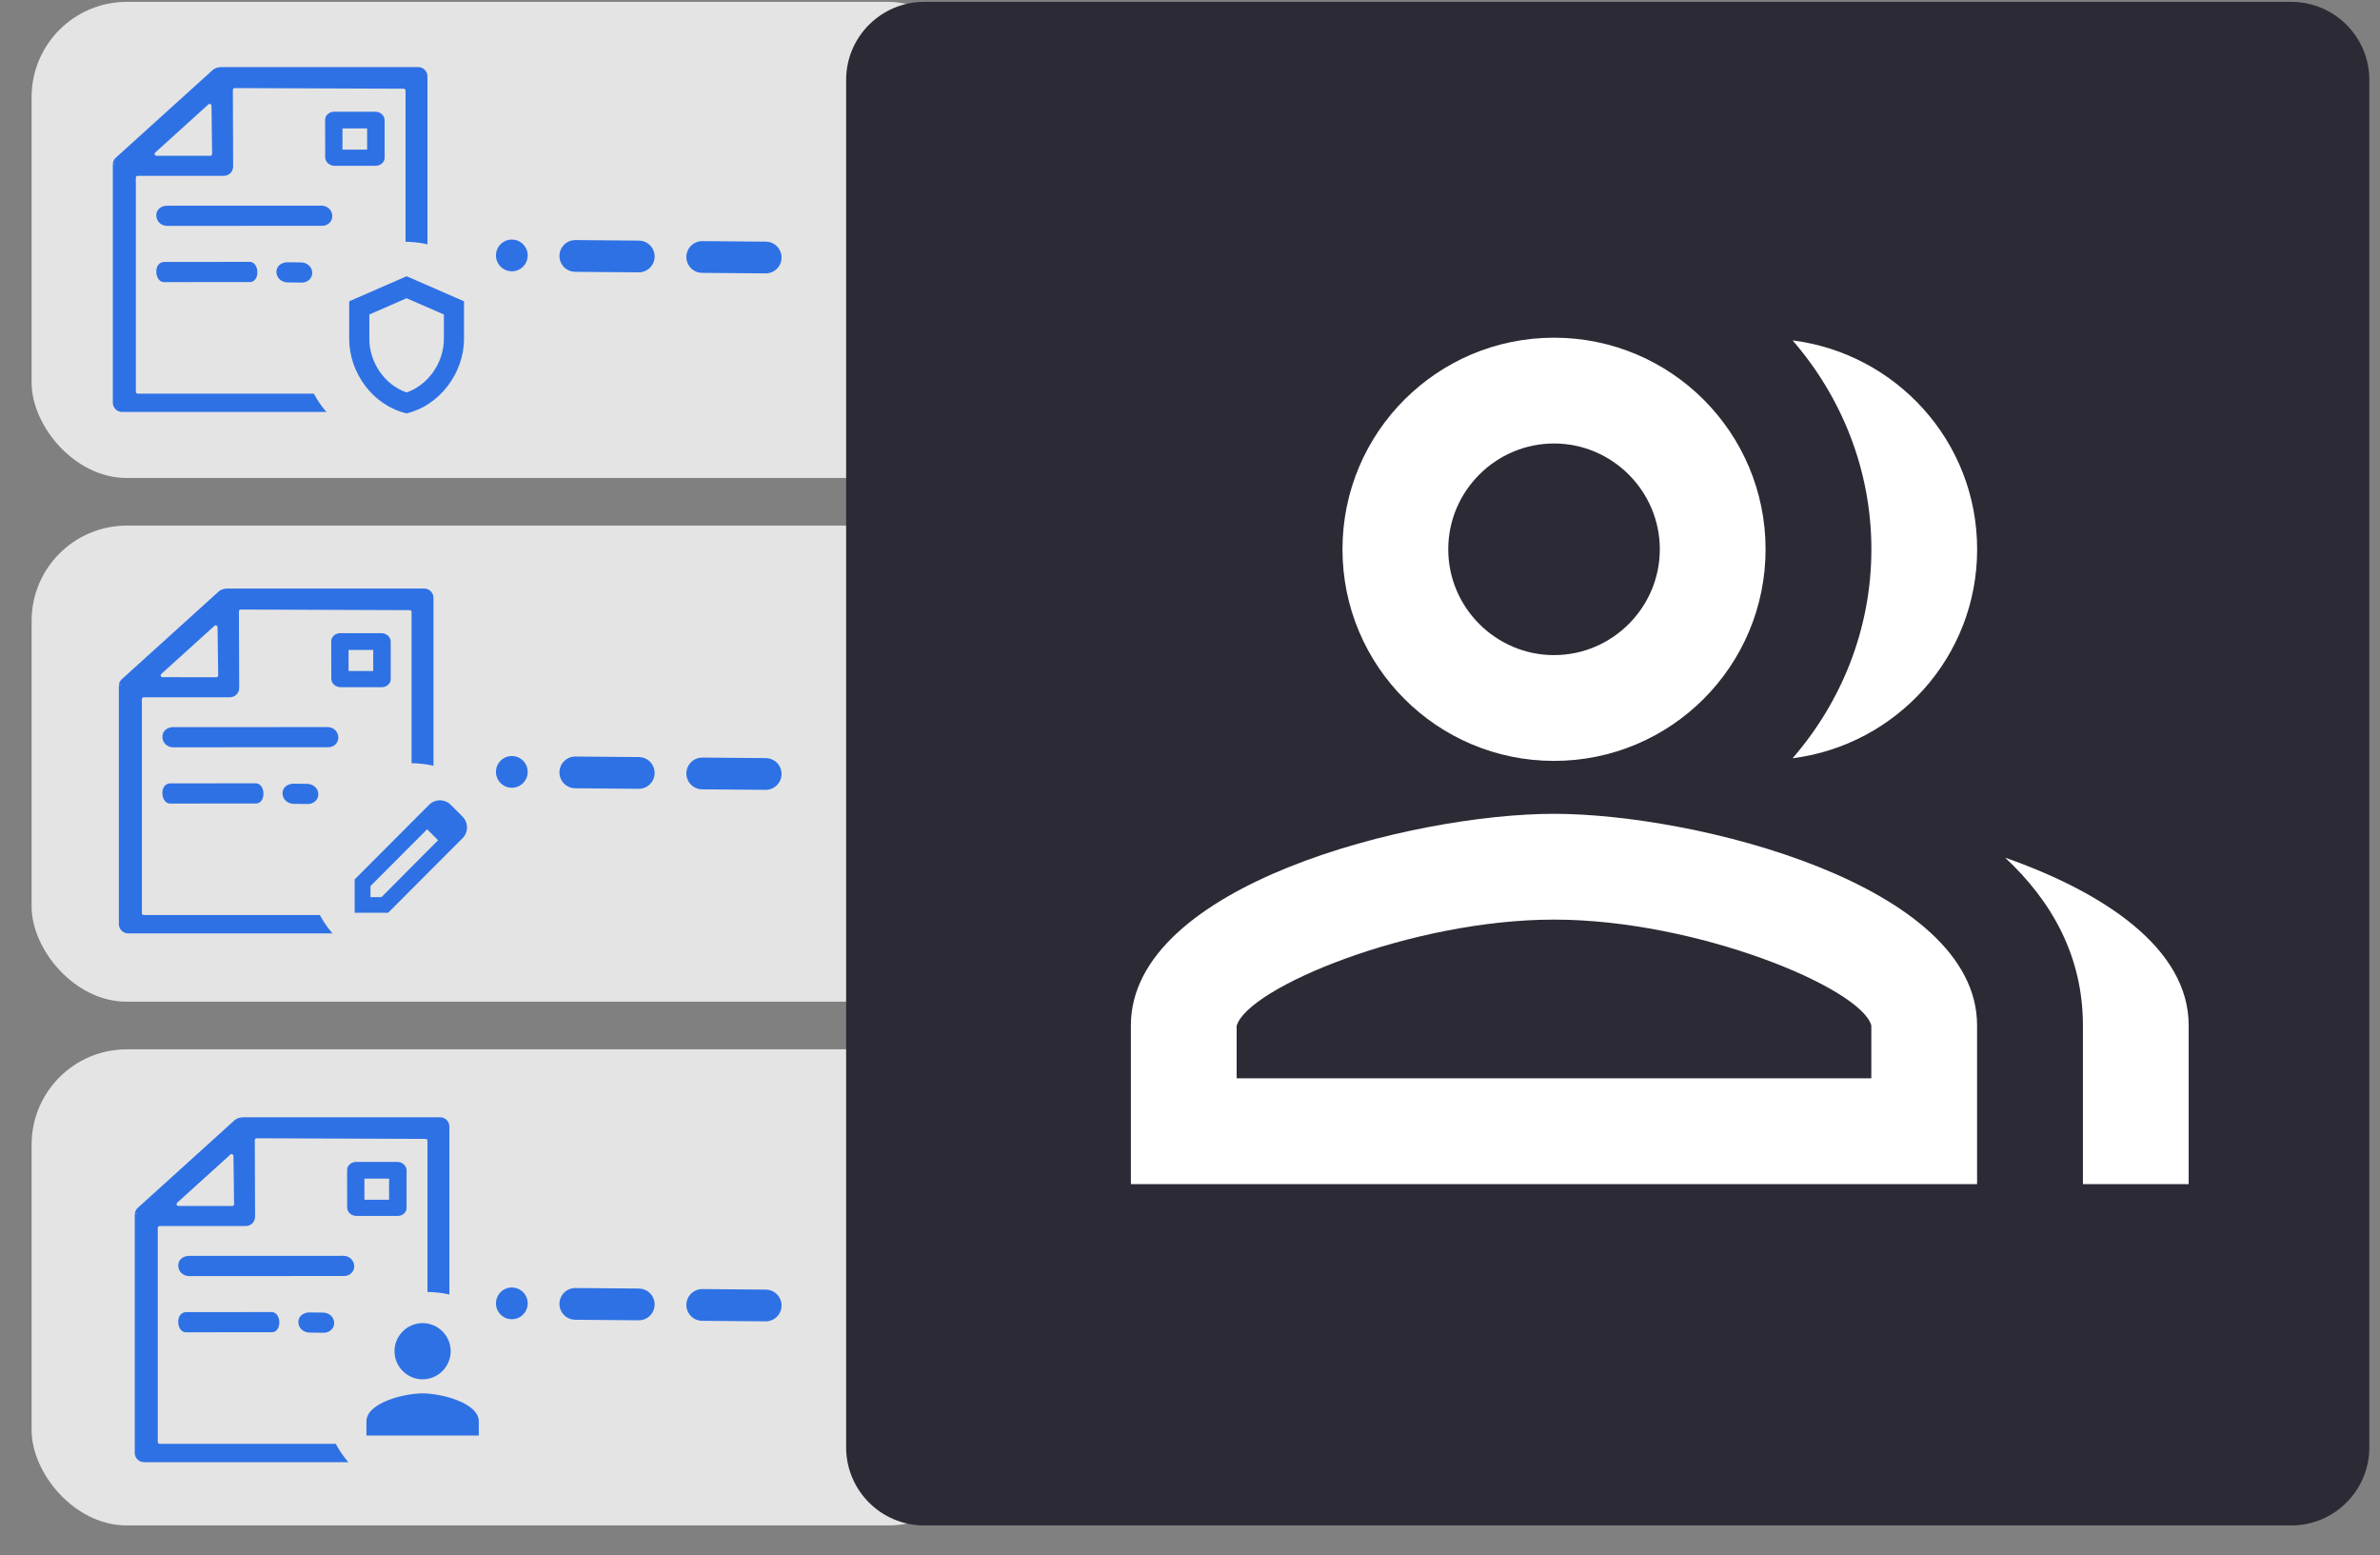 <svg width="75" height="49" viewBox="0 0 75 49" fill="none" xmlns="http://www.w3.org/2000/svg">
<rect x="0" y="0" width="75" height="49" fill="#808080" stroke="none"/>
<rect x="0.996" y="33.059" width="30" height="15" rx="3" fill="#E4E4E4"/>
<path d="M5.618 39.888C5.626 40.064 5.77 40.196 5.944 40.202V40.203H5.948L10.84 40.2C11.019 40.205 11.171 40.064 11.163 39.879C11.154 39.703 11.01 39.572 10.836 39.565H10.832L5.938 39.567H5.932L5.926 39.568C5.842 39.576 5.762 39.604 5.702 39.662C5.64 39.723 5.614 39.803 5.618 39.888Z" fill="#2E71E5"/>
<path d="M5.617 41.657C5.619 41.728 5.636 41.798 5.67 41.855C5.701 41.909 5.759 41.968 5.845 41.974V41.974H5.853L8.569 41.971C8.662 41.975 8.724 41.912 8.755 41.857C8.789 41.799 8.804 41.726 8.802 41.653C8.8 41.581 8.783 41.512 8.75 41.456C8.718 41.401 8.66 41.342 8.575 41.337V41.336H8.566L5.847 41.339H5.837L5.827 41.341C5.753 41.354 5.695 41.398 5.66 41.46C5.626 41.518 5.615 41.587 5.617 41.657Z" fill="#2E71E5"/>
<path d="M10.94 38.047V38.05C10.947 38.197 11.075 38.303 11.225 38.309H11.227H12.525C12.675 38.313 12.819 38.199 12.812 38.045V36.868H12.813L12.812 36.865C12.805 36.718 12.678 36.611 12.528 36.606H12.526L11.228 36.606C11.078 36.602 10.931 36.716 10.938 36.87L10.94 38.047ZM12.261 37.799H11.484V37.133H12.261V37.799Z" fill="#2E71E5"/>
<path d="M7.67 35.199H7.665L7.659 35.2L7.601 35.206C7.586 35.207 7.569 35.21 7.554 35.214L7.516 35.224C7.472 35.236 7.43 35.258 7.396 35.289L4.352 38.044L4.34 38.054C4.288 38.102 4.255 38.167 4.247 38.237L4.364 38.25H4.246V45.772C4.246 45.934 4.377 46.065 4.54 46.065H13.868C14.03 46.065 14.161 45.934 14.161 45.772V35.492C14.161 35.331 14.03 35.199 13.868 35.199H7.67ZM13.471 35.939V45.428C13.471 45.46 13.445 45.487 13.412 45.487H5.031C4.999 45.487 4.972 45.46 4.972 45.428V38.684C4.972 38.652 4.999 38.626 5.031 38.626H7.745C7.908 38.626 8.039 38.494 8.038 38.332L8.029 35.92C8.029 35.887 8.055 35.861 8.088 35.861L13.413 35.881C13.445 35.881 13.471 35.907 13.471 35.939ZM5.583 37.891L7.259 36.375C7.296 36.341 7.356 36.367 7.357 36.418L7.376 37.935C7.376 37.968 7.35 37.995 7.317 37.995L5.622 37.993C5.569 37.993 5.543 37.927 5.583 37.891Z" fill="#2E71E5"/>
<path d="M9.403 41.669C9.413 41.852 9.57 41.977 9.745 41.983H9.747L10.194 41.988C10.372 41.993 10.541 41.861 10.531 41.667C10.521 41.484 10.364 41.359 10.189 41.353H10.186L9.74 41.348H9.733L9.727 41.348C9.639 41.356 9.556 41.383 9.494 41.44C9.428 41.499 9.398 41.58 9.403 41.669Z" fill="#2E71E5"/>
<path d="M13.441 47.199C15.234 47.199 16.687 45.745 16.687 43.951C16.687 42.157 15.234 40.703 13.441 40.703C11.649 40.703 10.195 42.157 10.195 43.951C10.195 45.745 11.649 47.199 13.441 47.199Z" fill="#E4E4E4"/>
<path d="M13.317 43.455C13.804 43.455 14.202 43.057 14.202 42.569C14.202 42.082 13.804 41.684 13.317 41.684C12.831 41.684 12.432 42.082 12.432 42.569C12.432 43.057 12.831 43.455 13.317 43.455ZM11.547 45.227H15.088V44.784C15.088 44.195 13.906 43.898 13.317 43.898C12.729 43.898 11.547 44.195 11.547 44.784V45.227Z" fill="#2E71E5"/>
<line x1="24.129" y1="41.129" x2="16.129" y2="41.062" stroke="#2E71E5" stroke-linecap="round" stroke-dasharray="2 2"/>
<rect x="0.996" y="16.559" width="30" height="15" rx="3" fill="#E4E4E4"/>
<path d="M5.118 23.229C5.126 23.406 5.27 23.537 5.444 23.544V23.544H5.448L10.34 23.541C10.519 23.547 10.671 23.406 10.662 23.221C10.654 23.044 10.509 22.913 10.336 22.906V22.906H10.332L5.438 22.909H5.432L5.426 22.909C5.342 22.918 5.261 22.946 5.202 23.004C5.14 23.064 5.114 23.144 5.118 23.229Z" fill="#2E71E5"/>
<path d="M5.117 24.998C5.119 25.07 5.136 25.14 5.17 25.196C5.201 25.251 5.259 25.309 5.345 25.315V25.316H5.353L8.069 25.313C8.162 25.317 8.224 25.253 8.255 25.199C8.289 25.141 8.304 25.068 8.302 24.995C8.3 24.924 8.283 24.854 8.249 24.797C8.218 24.743 8.16 24.684 8.074 24.678V24.678H8.066L5.347 24.68H5.337L5.327 24.682C5.253 24.696 5.195 24.739 5.16 24.801C5.126 24.86 5.115 24.929 5.117 24.998Z" fill="#2E71E5"/>
<path d="M10.44 21.389V21.392C10.447 21.539 10.575 21.645 10.725 21.65V21.65H10.727H12.025C12.175 21.655 12.319 21.54 12.312 21.387V20.21H12.313L12.312 20.207C12.305 20.06 12.178 19.953 12.028 19.948V19.948H12.026L10.728 19.947C10.578 19.943 10.431 20.058 10.438 20.211L10.44 21.389ZM11.761 21.141H10.984V20.475H11.761V21.141Z" fill="#2E71E5"/>
<path d="M7.17 18.541H7.165L7.159 18.541L7.101 18.547C7.085 18.549 7.069 18.552 7.054 18.556L7.016 18.566C6.972 18.578 6.93 18.6 6.896 18.631L3.852 21.386V21.386L3.84 21.396C3.788 21.444 3.755 21.509 3.747 21.579L3.864 21.592H3.746V29.113C3.746 29.275 3.877 29.406 4.04 29.406H13.368C13.529 29.406 13.66 29.275 13.66 29.113V18.834C13.66 18.672 13.529 18.541 13.368 18.541H7.17ZM12.97 19.281V28.769C12.97 28.802 12.945 28.828 12.912 28.828H4.531C4.499 28.828 4.472 28.802 4.472 28.769V22.026C4.472 21.994 4.499 21.967 4.531 21.967H7.245C7.408 21.967 7.539 21.835 7.538 21.673L7.529 19.262C7.529 19.229 7.555 19.203 7.588 19.203L12.912 19.223C12.945 19.223 12.97 19.249 12.97 19.281ZM5.083 21.232L6.759 19.716C6.796 19.683 6.856 19.709 6.856 19.759L6.876 21.277C6.876 21.31 6.85 21.337 6.817 21.337L5.122 21.334C5.069 21.334 5.043 21.268 5.083 21.232Z" fill="#2E71E5"/>
<path d="M8.903 25.011C8.913 25.194 9.07 25.319 9.245 25.325L9.247 25.325L9.693 25.33C9.872 25.335 10.041 25.203 10.031 25.009C10.021 24.826 9.864 24.701 9.689 24.695V24.695H9.686L9.24 24.689L9.233 24.689L9.227 24.69C9.139 24.698 9.056 24.725 8.994 24.782C8.928 24.841 8.898 24.922 8.903 25.011Z" fill="#2E71E5"/>
<path d="M12.941 30.541C14.733 30.541 16.187 29.086 16.187 27.293C16.187 25.499 14.733 24.045 12.941 24.045C11.148 24.045 9.695 25.499 9.695 27.293C9.695 29.086 11.148 30.541 12.941 30.541Z" fill="#E4E4E4"/>
<path d="M13.805 26.471L13.46 26.126L11.675 27.915V28.263H12.022L13.805 26.471ZM13.107 25.771L13.522 25.356C13.566 25.31 13.62 25.274 13.678 25.25C13.737 25.226 13.799 25.213 13.863 25.213C13.927 25.213 13.989 25.226 14.048 25.25C14.106 25.274 14.16 25.31 14.204 25.356L14.574 25.726C14.764 25.916 14.764 26.223 14.574 26.41L14.355 26.629L14.349 26.635L14.162 26.822L12.231 28.756H11.176V27.706L13.107 25.771Z" fill="#2E71E5"/>
<line x1="24.129" y1="24.384" x2="16.129" y2="24.318" stroke="#2E71E5" stroke-linecap="round" stroke-dasharray="2 2"/>
<rect x="0.996" y="0.059" width="30" height="15" rx="3" fill="#E4E4E4"/>
<path d="M4.926 6.802C4.935 6.978 5.079 7.11 5.252 7.116V7.116H5.257L10.149 7.114C10.328 7.119 10.48 6.978 10.471 6.793V6.793C10.463 6.617 10.318 6.485 10.145 6.479V6.479H10.14L5.247 6.481H5.241L5.235 6.482C5.151 6.49 5.07 6.518 5.011 6.576C4.948 6.636 4.922 6.717 4.926 6.802Z" fill="#2E71E5"/>
<path d="M4.926 8.571C4.928 8.642 4.945 8.712 4.978 8.768C5.01 8.823 5.068 8.882 5.153 8.888V8.888L5.162 8.888L7.878 8.885C7.97 8.889 8.032 8.826 8.064 8.771C8.097 8.713 8.113 8.64 8.11 8.567C8.109 8.496 8.092 8.426 8.058 8.37C8.027 8.315 7.969 8.256 7.883 8.25V8.25H7.875L5.156 8.253L5.145 8.253L5.135 8.255C5.061 8.268 5.004 8.312 4.968 8.374C4.935 8.432 4.924 8.501 4.926 8.571Z" fill="#2E71E5"/>
<path d="M10.248 4.961V4.964C10.256 5.111 10.383 5.217 10.533 5.223V5.223H10.536H11.834C11.983 5.227 12.128 5.113 12.121 4.96V3.782H12.122L12.121 3.779C12.113 3.632 11.987 3.525 11.836 3.52V3.52H11.835L10.536 3.52C10.387 3.515 10.239 3.63 10.246 3.784L10.248 4.961ZM11.569 4.713H10.792V4.047H11.569V4.713Z" fill="#2E71E5"/>
<path d="M6.979 2.113H6.974L6.968 2.114L6.91 2.119C6.894 2.121 6.878 2.124 6.863 2.128L6.825 2.138C6.781 2.15 6.739 2.173 6.705 2.204L3.66 4.959V4.959L3.649 4.969C3.597 5.016 3.563 5.081 3.556 5.152L3.672 5.164H3.555V12.686C3.555 12.848 3.686 12.979 3.848 12.979H13.177C13.338 12.979 13.47 12.848 13.47 12.686V2.406C13.47 2.244 13.338 2.113 13.177 2.113H6.979ZM12.78 2.854V12.342C12.78 12.375 12.754 12.401 12.721 12.401H4.339C4.307 12.401 4.281 12.375 4.281 12.342V5.598C4.281 5.566 4.307 5.54 4.339 5.54H7.054C7.216 5.54 7.347 5.408 7.347 5.246L7.338 2.834C7.338 2.801 7.364 2.775 7.397 2.775L12.722 2.795C12.754 2.795 12.78 2.821 12.78 2.854ZM4.892 4.805L6.567 3.289C6.605 3.255 6.665 3.281 6.665 3.332L6.684 4.85C6.685 4.882 6.659 4.909 6.626 4.909L4.931 4.907C4.878 4.907 4.852 4.841 4.892 4.805Z" fill="#2E71E5"/>
<path d="M8.711 8.583C8.721 8.766 8.879 8.891 9.053 8.897L9.056 8.897L9.502 8.903C9.681 8.908 9.85 8.775 9.84 8.582V8.582C9.83 8.399 9.672 8.274 9.498 8.267L9.495 8.267L9.048 8.262L9.042 8.262L9.036 8.262C8.948 8.271 8.865 8.298 8.802 8.354C8.737 8.413 8.707 8.495 8.711 8.583Z" fill="#2E71E5"/>
<path d="M12.75 14.113C14.542 14.113 15.996 12.659 15.996 10.865C15.996 9.071 14.542 7.617 12.75 7.617C10.957 7.617 9.504 9.071 9.504 10.865C9.504 12.659 10.957 14.113 12.75 14.113Z" fill="#E4E4E4"/>
<path d="M14.534 9.55H14.622V9.492L14.569 9.469L12.848 8.718L12.813 8.703L12.778 8.718L11.057 9.469L11.004 9.492V9.55V10.678C11.004 11.758 11.764 12.772 12.793 13.018L12.814 13.023L12.834 13.018C13.846 12.772 14.622 11.758 14.622 10.678V10.675V10.672V10.669V10.666V10.663V10.66V10.657V10.654V10.651V10.648V10.645V10.642V10.639V10.636V10.633V10.63V10.627V10.624V10.621V10.618V10.615V10.612V10.609V10.606V10.603V10.601V10.598V10.594V10.591V10.588V10.585V10.582V10.579V10.576V10.573V10.57V10.567V10.564V10.561V10.558V10.555V10.552V10.549V10.546V10.543V10.54V10.537V10.534V10.531V10.528V10.525V10.522V10.519V10.516V10.513V10.51V10.507V10.504V10.501V10.498V10.495V10.492V10.489V10.485V10.482V10.479V10.476V10.473V10.47V10.467V10.464V10.461V10.458V10.455V10.452V10.449V10.446V10.443V10.44V10.437V10.434V10.43V10.427V10.424V10.421V10.418V10.415V10.412V10.409V10.406V10.403V10.4V10.397V10.394V10.391V10.388V10.385V10.382V10.379V10.375V10.372V10.369V10.366V10.363V10.36V10.357V10.354V10.351V10.348V10.345V10.342V10.339V10.336V10.333V10.33V10.327V10.324V10.321V10.318V10.315V10.311V10.308V10.305V10.302V10.299V10.296V10.293V10.29V10.287V10.284V10.281V10.278V10.275V10.272V10.269V10.266V10.263V10.26V10.257V10.254V10.251V10.248V10.245V10.242V10.239V10.236V10.233V10.23V10.227V10.224V10.221V10.218V10.215V10.212V10.209V10.206V10.203V10.2V10.197V10.194V10.191V10.188V10.185V10.182V10.179V10.177V10.174V10.171V10.168V10.165V10.162V10.159V10.156V10.153V10.15V10.147V10.144V10.141V10.138V10.136V10.133V10.13V10.127V10.124V10.121V10.118V10.115V10.112V10.109V10.107V10.104V10.101V10.098V10.095V10.092V10.089V10.086V10.084V10.081V10.078V10.075V10.072V10.069V10.067V10.064V10.061V10.058V10.055V10.053V10.05V10.047V10.044V10.041V10.039V10.036V10.033V10.03V10.027V10.025V10.022V10.019V10.017V10.014V10.011V10.008V10.006V10.003V10V9.997V9.995V9.992V9.989V9.987V9.984V9.981V9.979V9.976V9.973V9.971V9.968V9.965V9.963V9.96V9.957V9.955V9.952V9.949V9.947V9.944V9.942V9.939V9.936V9.934V9.931V9.929V9.926V9.924V9.921V9.918V9.916V9.913V9.911V9.908V9.906V9.903V9.901V9.898V9.896V9.893V9.891V9.888V9.886V9.883V9.881V9.878V9.876V9.873V9.871V9.869V9.866V9.864V9.861V9.859V9.856V9.854V9.852V9.849V9.847V9.845V9.842V9.84V9.837V9.835V9.833V9.831V9.828V9.826V9.824V9.821V9.819V9.817V9.814V9.812V9.81V9.808V9.805V9.803V9.801V9.799V9.797V9.794V9.792V9.79V9.788V9.786V9.783V9.781V9.779V9.777V9.775V9.773V9.771V9.768V9.766V9.764V9.762V9.76V9.758V9.756V9.754V9.752V9.75V9.748V9.746V9.744V9.742V9.74V9.738V9.736V9.734V9.732V9.73V9.728V9.726V9.724V9.722V9.72V9.718V9.716V9.714V9.713V9.711V9.709V9.707V9.705V9.703V9.701V9.7V9.698V9.696V9.694V9.692V9.691V9.689V9.687V9.685V9.684V9.682V9.68V9.679V9.677V9.675V9.674V9.672V9.67V9.669V9.667V9.665V9.664V9.662V9.66V9.659V9.657V9.656V9.654V9.653V9.651V9.65V9.648V9.647V9.645V9.644V9.642V9.641V9.639V9.638V9.636V9.635V9.634V9.632V9.631V9.629V9.628V9.627V9.625V9.624V9.623V9.621V9.62V9.619V9.617V9.616V9.615V9.614V9.612V9.611V9.61V9.609V9.608V9.606V9.605V9.604V9.603V9.602V9.601V9.599V9.598V9.597V9.596V9.595V9.594V9.593V9.592V9.591V9.59V9.589V9.588V9.587V9.586V9.585V9.584V9.583V9.582V9.581V9.581V9.58V9.579V9.578V9.577V9.576V9.575V9.575V9.574V9.573V9.572V9.572V9.571V9.57V9.569V9.569V9.568V9.567V9.567V9.566V9.565V9.565V9.564V9.563V9.563V9.562V9.562V9.561V9.561V9.56V9.56V9.559V9.559V9.558V9.558V9.557V9.557V9.556V9.556V9.555V9.555V9.555V9.554V9.554V9.554V9.553V9.553V9.553V9.553V9.552V9.552V9.552V9.552V9.551V9.551V9.551V9.551V9.551V9.551V9.55V9.55V9.55V9.55V9.55V9.55V9.55H14.534ZM13.988 10.678C13.988 11.435 13.482 12.136 12.813 12.363C12.138 12.135 11.639 11.435 11.639 10.678V9.908L12.813 9.396L13.988 9.908V9.909V9.91V9.911V9.912V9.914V9.915V9.916V9.917V9.918V9.919V9.92V9.922V9.923V9.924V9.925V9.926V9.928V9.929V9.93V9.931V9.932V9.934V9.935V9.936V9.937V9.939V9.94V9.941V9.943V9.944V9.945V9.946V9.948V9.949V9.951V9.952V9.953V9.955V9.956V9.957V9.959V9.96V9.962V9.963V9.964V9.966V9.967V9.969V9.97V9.972V9.973V9.974V9.976V9.977V9.979V9.98V9.982V9.983V9.985V9.986V9.988V9.989V9.991V9.993V9.994V9.996V9.997V9.999V10V10.002V10.004V10.005V10.007V10.008V10.01V10.012V10.013V10.015V10.017V10.018V10.02V10.021V10.023V10.025V10.027V10.028V10.03V10.031V10.033V10.035V10.037V10.038V10.04V10.042V10.043V10.045V10.047V10.049V10.05V10.052V10.054V10.056V10.057V10.059V10.061V10.063V10.065V10.066V10.068V10.07V10.072V10.074V10.076V10.077V10.079V10.081V10.083V10.085V10.087V10.088V10.09V10.092V10.094V10.096V10.098V10.1V10.102V10.104V10.105V10.107V10.109V10.111V10.113V10.115V10.117V10.119V10.121V10.123V10.124V10.127V10.128V10.13V10.132V10.134V10.136V10.138V10.14V10.142V10.144V10.146V10.148V10.15V10.152V10.154V10.156V10.158V10.16V10.162V10.164V10.166V10.168V10.17V10.172V10.174V10.176V10.178V10.18V10.182V10.184V10.186V10.188V10.19V10.192V10.194V10.197V10.198V10.201V10.203V10.205V10.207V10.209V10.211V10.213V10.215V10.217V10.219V10.221V10.223V10.226V10.228V10.23V10.232V10.234V10.236V10.238V10.24V10.242V10.244V10.246V10.249V10.251V10.253V10.255V10.257V10.259V10.261V10.263V10.265V10.268V10.27V10.272V10.274V10.276V10.278V10.28V10.283V10.285V10.287V10.289V10.291V10.293V10.295V10.297V10.3V10.302V10.304V10.306V10.308V10.31V10.312V10.315V10.317V10.319V10.321V10.323V10.325V10.328V10.33V10.332V10.334V10.336V10.338V10.341V10.343V10.345V10.347V10.349V10.351V10.353V10.356V10.358V10.36V10.362V10.364V10.366V10.369V10.371V10.373V10.375V10.377V10.379V10.382V10.384V10.386V10.388V10.39V10.392V10.394V10.396V10.399V10.401V10.403V10.405V10.407V10.409V10.412V10.414V10.416V10.418V10.42V10.422V10.424V10.427V10.429V10.431V10.433V10.435V10.437V10.439V10.441V10.444V10.446V10.448V10.45V10.452V10.454V10.456V10.459V10.461V10.463V10.465V10.467V10.469V10.471V10.473V10.475V10.477V10.48V10.482V10.484V10.486V10.488V10.49V10.492V10.494V10.496V10.498V10.501V10.503V10.505V10.507V10.509V10.511V10.513V10.515V10.517V10.519V10.521V10.523V10.525V10.527V10.529V10.531V10.534V10.536V10.537V10.54V10.542V10.544V10.546V10.548V10.55V10.552V10.554V10.556V10.558V10.56V10.562V10.564V10.566V10.568V10.57V10.572V10.574V10.575V10.578V10.579V10.582V10.583V10.585V10.587V10.589V10.591V10.593V10.595V10.597V10.599V10.601V10.603V10.605V10.607V10.608V10.61V10.612V10.614V10.616V10.618V10.62V10.622V10.624V10.626V10.627V10.629V10.631V10.633V10.635V10.637V10.638V10.64V10.642V10.644V10.646V10.648V10.649V10.651V10.653V10.655V10.656V10.658V10.66V10.662V10.664V10.665V10.667V10.669V10.671V10.672V10.674V10.676V10.678Z" fill="#2E71E5"/>
<line x1="24.129" y1="8.113" x2="16.129" y2="8.047" stroke="#2E71E5" stroke-linecap="round" stroke-dasharray="2 2"/>
<path d="M72.203 0.059H29.126C27.766 0.059 26.664 1.161 26.664 2.52V45.597C26.664 46.957 27.766 48.059 29.126 48.059H72.203C73.562 48.059 74.664 46.957 74.664 45.597V2.52C74.664 1.161 73.562 0.059 72.203 0.059Z" fill="#2B2A35"/>
<g clip-path="url(#clip0_10542_150731)">
<path d="M48.971 23.972C52.655 23.972 55.638 20.989 55.638 17.305C55.638 13.622 52.655 10.639 48.971 10.639C45.288 10.639 42.305 13.622 42.305 17.305C42.305 20.989 45.288 23.972 48.971 23.972ZM48.971 13.972C50.805 13.972 52.305 15.472 52.305 17.305C52.305 19.139 50.805 20.639 48.971 20.639C47.138 20.639 45.638 19.139 45.638 17.305C45.638 15.472 47.138 13.972 48.971 13.972Z" fill="white"/>
<path d="M48.97 25.639C44.52 25.639 35.637 27.872 35.637 32.305V37.305H62.303V32.305C62.303 27.872 53.42 25.639 48.97 25.639ZM58.97 33.972H38.97V32.322C39.303 31.122 44.47 28.972 48.97 28.972C53.47 28.972 58.637 31.122 58.97 32.305V33.972Z" fill="white"/>
<path d="M56.488 10.723C58.022 12.489 58.972 14.789 58.972 17.306C58.972 19.823 58.022 22.123 56.488 23.889C59.755 23.473 62.305 20.706 62.305 17.306C62.305 13.906 59.755 11.139 56.488 10.723Z" fill="white"/>
<path d="M63.188 27.021C64.671 28.405 65.638 30.138 65.638 32.305V37.305H68.971V32.305C68.971 29.888 66.321 28.122 63.188 27.021Z" fill="white"/>
</g>
<defs>
<clipPath id="clip0_10542_150731">
<rect width="40" height="40" fill="white" transform="translate(32 3.973)"/>
</clipPath>
</defs>
</svg>
